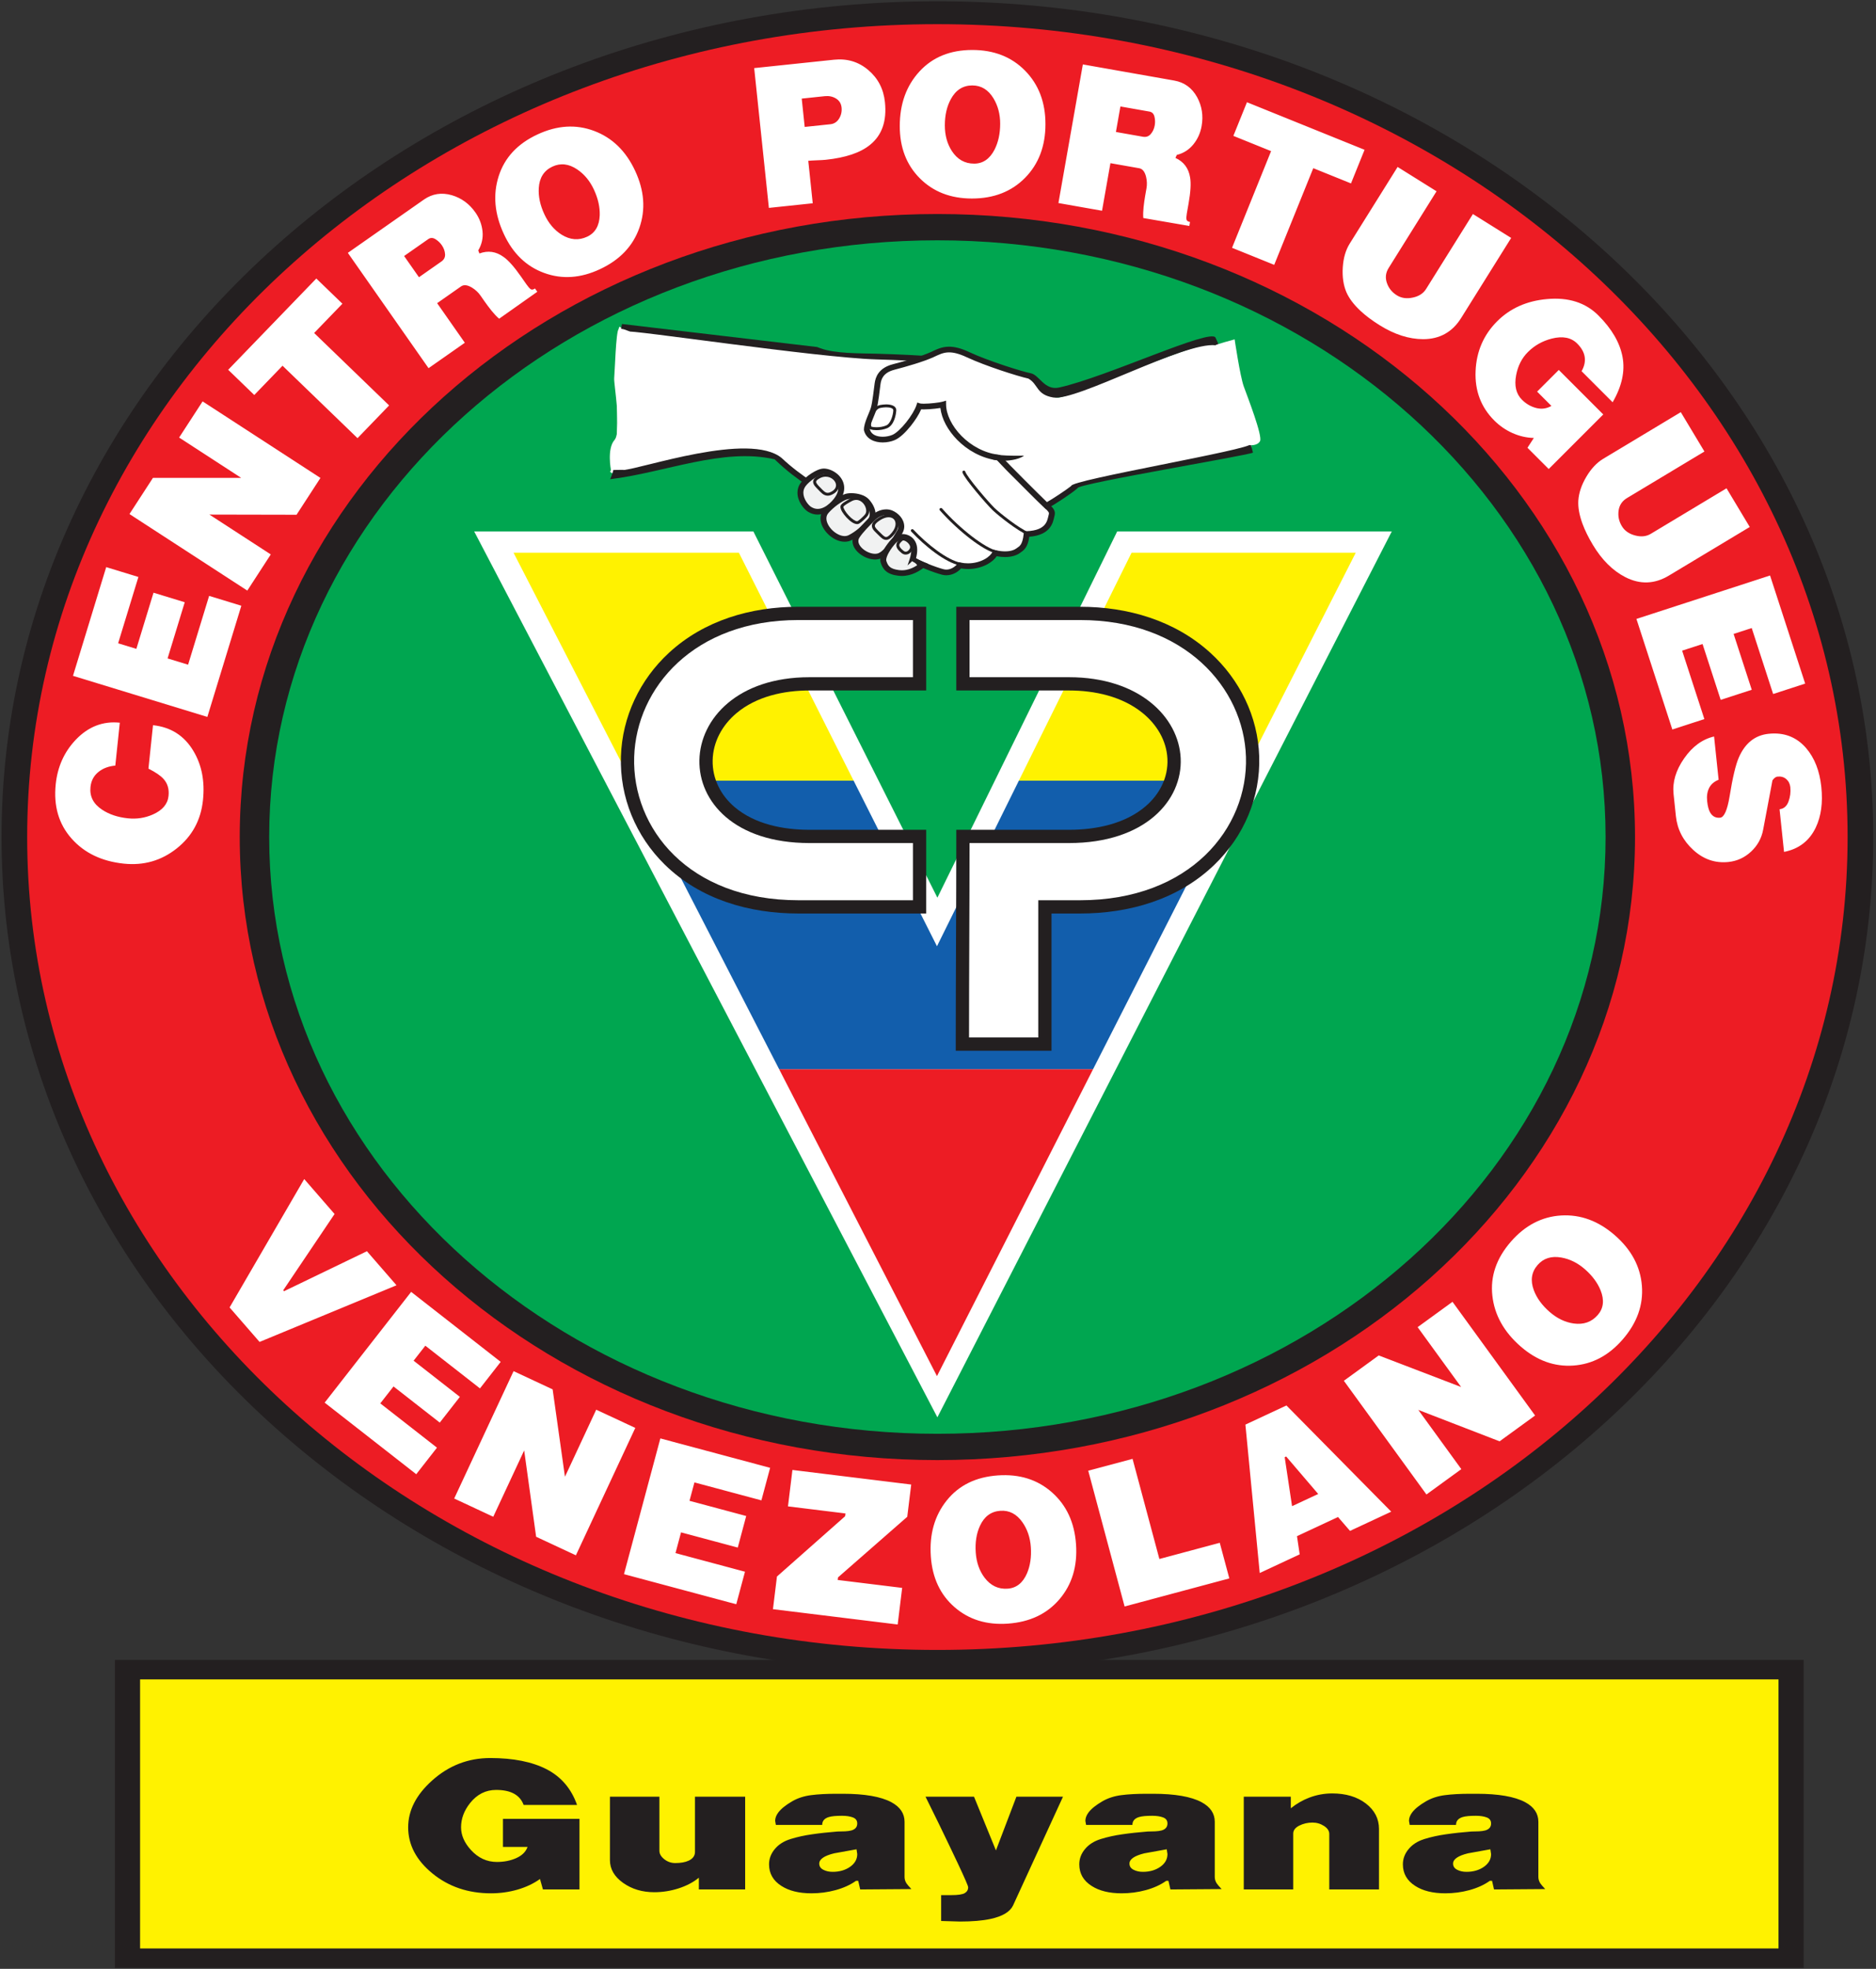 <?xml version="1.0" encoding="UTF-8"?>
<svg xmlns="http://www.w3.org/2000/svg" xmlns:xlink="http://www.w3.org/1999/xlink" width="448pt" height="470pt" viewBox="0 0 448 470" version="1.1">
<rect x="0" y="0" width="448" height="470" fill="#333333" stroke="none"/>
<g id="surface1">
<path style=" stroke:none;fill-rule:evenodd;fill:rgb(13.699%,12.199%,12.5%);fill-opacity:1;" d="M 223.852 0.305 C 347.262 0.305 447.34 89.648 447.34 199.82 C 447.34 309.996 347.262 399.34 223.852 399.34 C 100.445 399.34 0.367 309.996 0.367 199.82 C 0.367 89.648 100.445 0.305 223.852 0.305 "/>
<path style=" stroke:none;fill-rule:evenodd;fill:rgb(92.899%,10.999%,14.099%);fill-opacity:1;" d="M 223.852 5.77 C 343.879 5.77 441.219 92.668 441.219 199.82 C 441.219 306.977 343.879 393.875 223.852 393.875 C 103.824 393.875 6.488 306.977 6.488 199.82 C 6.488 92.668 103.824 5.77 223.852 5.77 Z M 223.852 51.09 C 315.848 51.09 390.453 117.691 390.453 199.82 C 390.453 281.953 315.848 348.555 223.852 348.555 C 131.855 348.555 57.25 281.953 57.25 199.82 C 57.25 117.691 131.855 51.09 223.852 51.09 "/>
<path style=" stroke:none;fill-rule:evenodd;fill:rgb(0%,65.099%,31.4%);fill-opacity:1;" d="M 223.852 57.367 C 311.965 57.367 383.422 121.16 383.422 199.82 C 383.422 278.484 311.965 342.277 223.852 342.277 C 135.742 342.277 64.285 278.484 64.285 199.82 C 64.285 121.16 135.742 57.367 223.852 57.367 "/>
<path style=" stroke:none;fill-rule:evenodd;fill:rgb(13.699%,12.199%,12.5%);fill-opacity:1;" d="M 27.445 396.266 L 430.73 396.266 L 430.73 469.781 L 27.445 469.781 L 27.445 396.266 "/>
<path style=" stroke:none;fill-rule:evenodd;fill:rgb(100%,94.899%,0%);fill-opacity:1;" d="M 33.453 400.91 L 424.719 400.91 L 424.719 465.137 L 33.453 465.137 L 33.453 400.91 "/>
<path style=" stroke:none;fill-rule:nonzero;fill:rgb(13.699%,12.199%,12.5%);fill-opacity:1;" d="M 138.383 451.051 L 129.656 451.051 L 128.953 448.555 C 127.406 449.664 125.602 450.508 123.566 451.098 C 121.527 451.68 119.43 451.973 117.25 451.973 C 111.781 451.973 107.117 450.387 103.258 447.223 C 99.398 444.062 97.473 440.395 97.473 436.219 C 97.473 432.191 99.367 428.48 103.176 425.062 C 107.168 421.473 111.801 419.68 117.078 419.68 C 122.586 419.68 127.078 420.578 130.551 422.367 C 134.023 424.168 136.438 427 137.805 430.883 L 125.051 430.883 C 124.164 428.484 121.977 427.293 118.484 427.293 C 115.996 427.293 113.922 428.34 112.25 430.438 C 110.812 432.254 110.102 434.176 110.102 436.219 C 110.102 438.09 110.875 439.879 112.434 441.602 C 114.176 443.523 116.254 444.488 118.656 444.488 C 120.355 444.488 121.906 444.184 123.281 443.57 C 124.656 442.957 125.562 442.07 125.988 440.898 L 120.113 440.898 L 120.113 434.207 L 138.383 434.207 Z M 177.949 451.051 L 166.891 451.051 L 166.891 448.25 C 165.578 449.328 163.957 450.18 162.062 450.793 C 160.156 451.406 158.223 451.711 156.246 451.711 C 153.375 451.711 150.891 450.969 148.793 449.48 C 146.703 447.988 145.656 446.184 145.656 444.055 L 145.656 428.914 L 157.469 428.914 L 157.469 441.816 C 157.469 442.547 157.855 443.219 158.629 443.832 C 159.402 444.445 160.281 444.75 161.246 444.75 C 162.57 444.75 163.641 444.559 164.445 444.184 C 165.453 443.719 165.965 443.012 165.965 442.086 L 165.965 428.914 L 177.949 428.914 Z M 217.641 450.961 L 205.418 451.051 L 204.949 448.992 L 204.422 448.992 C 203.066 449.957 201.445 450.691 199.562 451.207 C 197.688 451.719 195.754 451.973 193.777 451.973 C 190.836 451.973 188.441 451.391 186.617 450.219 C 184.641 448.969 183.652 447.246 183.652 445.055 C 183.652 443.719 184.113 442.5 185.027 441.406 C 185.934 440.309 187.199 439.512 188.785 439.016 C 190.387 438.523 192.105 438.141 193.949 437.883 C 195.793 437.613 197.812 437.398 199.988 437.223 C 200.652 437.223 201.262 437.207 201.824 437.176 C 202.395 437.148 202.895 437.078 203.32 436.965 C 204.246 436.695 204.715 436.145 204.715 435.301 C 204.715 434.598 204.367 434.121 203.664 433.855 C 202.965 433.594 202.098 433.465 201.09 433.465 C 199.645 433.465 198.586 433.562 197.922 433.77 C 196.871 434.09 196.344 434.711 196.344 435.645 L 185.281 435.645 L 185.109 434.68 C 185.109 434.016 185.363 433.34 185.863 432.676 C 186.527 431.793 187.637 430.906 189.184 430.004 C 190.496 429.246 192.004 428.754 193.695 428.539 C 195.375 428.316 197.414 428.211 199.777 428.211 C 200.438 428.211 200.938 428.211 201.285 428.211 C 206.488 428.211 210.348 428.883 212.863 430.223 C 214.961 431.359 216.012 432.918 216.012 434.902 L 216.012 448.074 C 216.012 448.602 216.164 449.113 216.48 449.605 C 216.633 449.844 217.02 450.293 217.641 450.961 Z M 204.715 442.605 L 204.543 441.465 C 202.762 441.785 200.977 442.109 199.188 442.43 C 196.82 443.012 195.641 443.832 195.641 444.879 C 195.641 445.523 195.957 446.008 196.598 446.344 C 197.238 446.68 197.984 446.848 198.84 446.848 C 200.469 446.848 201.855 446.449 203.004 445.648 C 204.145 444.844 204.715 443.832 204.715 442.605 Z M 253.848 428.914 L 241.91 454.902 C 241.176 456.418 239.375 457.484 236.504 458.098 C 234.598 458.504 232.172 458.711 229.23 458.711 L 224.75 458.578 L 224.75 452.406 C 224.984 452.406 225.422 452.406 226.082 452.406 C 226.742 452.406 227.109 452.406 227.191 452.406 C 228.781 452.406 229.852 452.246 230.391 451.926 C 230.93 451.602 231.203 451.137 231.203 450.523 C 231.203 450.234 230.41 448.395 228.82 445.012 C 227.457 442.125 225.91 438.895 224.168 435.301 C 223.117 433.172 222.07 431.043 221.02 428.914 L 232.602 428.914 L 237.836 441.734 L 242.723 428.914 Z M 291.723 450.961 L 279.5 451.051 L 279.031 448.992 L 278.504 448.992 C 277.148 449.957 275.527 450.691 273.645 451.207 C 271.77 451.719 269.836 451.973 267.859 451.973 C 264.918 451.973 262.523 451.391 260.699 450.219 C 258.723 448.969 257.738 447.246 257.738 445.055 C 257.738 443.719 258.195 442.5 259.109 441.406 C 260.02 440.309 261.281 439.512 262.871 439.016 C 264.469 438.523 266.188 438.141 268.031 437.883 C 269.879 437.613 271.895 437.398 274.07 437.223 C 274.734 437.223 275.344 437.207 275.906 437.176 C 276.477 437.148 276.977 437.078 277.402 436.965 C 278.328 436.695 278.797 436.145 278.797 435.301 C 278.797 434.598 278.453 434.121 277.75 433.855 C 277.047 433.594 276.18 433.465 275.172 433.465 C 273.727 433.465 272.668 433.562 272.004 433.77 C 270.957 434.09 270.426 434.711 270.426 435.645 L 259.367 435.645 L 259.191 434.68 C 259.191 434.016 259.449 433.34 259.945 432.676 C 260.609 431.793 261.719 430.906 263.266 430.004 C 264.578 429.246 266.09 428.754 267.777 428.539 C 269.461 428.316 271.496 428.211 273.859 428.211 C 274.52 428.211 275.02 428.211 275.367 428.211 C 280.57 428.211 284.43 428.883 286.945 430.223 C 289.043 431.359 290.094 432.918 290.094 434.902 L 290.094 448.074 C 290.094 448.602 290.246 449.113 290.562 449.605 C 290.715 449.844 291.102 450.293 291.723 450.961 Z M 278.797 442.605 L 278.625 441.465 C 276.844 441.785 275.059 442.109 273.27 442.43 C 270.906 443.012 269.723 443.832 269.723 444.879 C 269.723 445.523 270.039 446.008 270.68 446.344 C 271.324 446.68 272.066 446.848 272.922 446.848 C 274.551 446.848 275.938 446.449 277.086 445.648 C 278.227 444.844 278.797 443.832 278.797 442.605 Z M 329.312 451.051 L 317.438 451.051 L 317.438 437.797 C 317.438 437.07 317.02 436.434 316.188 435.898 C 315.352 435.355 314.434 435.086 313.426 435.086 C 312.305 435.086 311.258 435.324 310.289 435.805 C 309.32 436.289 308.832 436.926 308.832 437.715 L 308.832 451.051 L 297.02 451.051 L 297.02 428.914 L 308.254 428.914 L 308.254 431.672 C 309.648 430.562 311.125 429.711 312.672 429.129 C 314.422 428.465 316.246 428.129 318.141 428.129 C 321.398 428.129 324.078 428.93 326.176 430.531 C 328.266 432.141 329.312 434.16 329.312 436.609 Z M 369.004 450.961 L 356.781 451.051 L 356.312 448.992 L 355.781 448.992 C 354.43 449.957 352.809 450.691 350.926 451.207 C 349.051 451.719 347.117 451.973 345.141 451.973 C 342.195 451.973 339.805 451.391 337.98 450.219 C 336.004 448.969 335.016 447.246 335.016 445.055 C 335.016 443.719 335.477 442.5 336.391 441.406 C 337.297 440.309 338.562 439.512 340.148 439.016 C 341.75 438.523 343.469 438.141 345.312 437.883 C 347.156 437.613 349.172 437.398 351.352 437.223 C 352.016 437.223 352.625 437.207 353.188 437.176 C 353.758 437.148 354.254 437.078 354.684 436.965 C 355.609 436.695 356.078 436.145 356.078 435.301 C 356.078 434.598 355.73 434.121 355.031 433.855 C 354.328 433.594 353.461 433.465 352.453 433.465 C 351.008 433.465 349.949 433.562 349.285 433.77 C 348.238 434.09 347.707 434.711 347.707 435.645 L 336.645 435.645 L 336.473 434.68 C 336.473 434.016 336.727 433.34 337.227 432.676 C 337.891 431.793 338.996 430.906 340.547 430.004 C 341.859 429.246 343.367 428.754 345.059 428.539 C 346.738 428.316 348.777 428.211 351.141 428.211 C 351.801 428.211 352.301 428.211 352.645 428.211 C 357.852 428.211 361.711 428.883 364.227 430.223 C 366.324 431.359 367.371 432.918 367.371 434.902 L 367.371 448.074 C 367.371 448.602 367.527 449.113 367.844 449.605 C 367.996 449.844 368.383 450.293 369.004 450.961 Z M 356.078 442.605 L 355.906 441.465 C 354.121 441.785 352.34 442.109 350.547 442.43 C 348.188 443.012 347.004 443.832 347.004 444.879 C 347.004 445.523 347.32 446.008 347.961 446.344 C 348.602 446.68 349.348 446.848 350.203 446.848 C 351.832 446.848 353.219 446.449 354.367 445.648 C 355.508 444.844 356.078 443.832 356.078 442.605 "/>
<path style=" stroke:none;fill-rule:nonzero;fill:rgb(100%,100%,100%);fill-opacity:1;" d="M 36.539 173.121 C 40.789 173.57 44.008 175.617 46.191 179.281 C 48.184 182.609 48.945 186.52 48.469 191.027 C 47.969 195.781 45.883 199.621 42.207 202.539 C 38.531 205.461 34.312 206.668 29.555 206.168 C 24.281 205.613 20.121 203.609 17.074 200.164 C 14.016 196.711 12.762 192.387 13.309 187.188 C 13.746 183.031 15.336 179.504 18.074 176.613 C 21.066 173.469 24.578 172.102 28.609 172.523 L 27.535 182.762 C 25.945 182.914 24.629 183.398 23.582 184.227 C 22.426 185.121 21.77 186.344 21.609 187.867 C 21.371 190.117 22.301 191.93 24.406 193.305 C 26.082 194.418 28.133 195.098 30.539 195.348 C 32.641 195.57 34.625 195.266 36.508 194.434 C 38.793 193.422 40.043 191.953 40.246 190.02 C 40.422 188.359 40.016 187.004 39.043 185.941 C 38.348 185.16 37.156 184.348 35.449 183.492 Z M 57.633 144.602 L 49.516 171.145 L 17.43 161.336 L 25.363 135.383 L 33.051 137.734 L 28.211 153.566 L 32.562 154.898 L 36.66 141.488 L 44.117 143.77 L 40.02 157.18 L 44.918 158.676 L 49.941 142.25 Z M 76.523 114.094 L 70.816 122.883 L 50.012 122.84 L 64.664 132.355 L 59.059 140.988 L 30.918 122.715 L 36.523 114.082 L 57.594 114.074 L 42.777 104.453 L 48.383 95.82 Z M 81.77 72.504 L 75.02 79.492 L 92.926 96.785 L 85.379 104.598 L 67.473 87.309 L 60.723 94.297 L 54.492 88.277 L 75.539 66.488 Z M 128.312 69.652 L 119.195 76.086 C 118.602 75.574 118.004 74.938 117.395 74.188 C 116.801 73.438 116.254 72.719 115.758 72.012 C 115.305 71.359 114.953 70.859 114.719 70.523 C 114.203 69.789 113.531 69.164 112.707 68.656 C 111.629 68.012 110.762 67.914 110.109 68.367 L 104.391 72.375 L 111.004 81.824 L 102.34 87.891 L 83.066 60.363 L 101.219 47.652 C 103.23 46.246 105.457 45.895 107.895 46.598 C 110.203 47.281 112.086 48.656 113.531 50.719 C 114.5 52.105 115.062 53.613 115.23 55.234 C 115.391 56.852 115.051 58.367 114.207 59.777 L 114.484 60.512 C 116.52 59.75 118.449 60.023 120.258 61.336 C 121.43 62.16 122.805 63.715 124.402 66 L 125.754 67.93 C 126.137 68.477 126.465 68.84 126.73 69.031 C 126.992 69.219 127.34 69.156 127.758 68.863 Z M 105.488 58.508 C 105.09 57.938 104.578 57.461 103.969 57.086 C 103.355 56.719 102.789 56.719 102.27 57.082 L 96.504 61.117 L 100.051 66.18 L 105.422 62.418 C 106.047 61.98 106.34 61.391 106.281 60.652 C 106.227 59.902 105.969 59.195 105.488 58.508 Z M 151.664 40.758 C 153.879 45.504 154.215 50.051 152.676 54.418 C 151.129 58.777 147.996 62.062 143.25 64.273 C 138.648 66.418 134.223 66.719 129.961 65.164 C 125.699 63.613 122.492 60.527 120.336 55.895 C 118.098 51.098 117.676 46.488 119.086 42.062 C 120.492 37.645 123.578 34.316 128.348 32.098 C 133.031 29.91 137.539 29.629 141.871 31.25 C 146.207 32.879 149.465 36.047 151.664 40.758 Z M 141.824 45.246 C 140.867 43.188 139.539 41.59 137.84 40.441 C 135.836 39.094 133.867 38.863 131.926 39.77 C 129.906 40.711 128.816 42.422 128.664 44.887 C 128.539 46.875 128.984 48.98 130.008 51.172 C 131.004 53.312 132.379 54.93 134.113 56.02 C 136.156 57.285 138.184 57.449 140.211 56.508 C 142.117 55.617 143.117 53.922 143.219 51.406 C 143.281 49.438 142.824 47.387 141.824 45.246 Z M 211.328 24.379 C 211.805 28.887 210.621 32.285 207.777 34.574 C 205.473 36.457 201.945 37.645 197.18 38.145 C 196.703 38.195 196.004 38.234 195.078 38.266 C 194.148 38.305 193.461 38.344 193.02 38.391 L 194.086 48.527 L 183.613 49.629 L 180.105 16.258 L 199.148 14.258 C 202.289 13.926 205.02 14.742 207.348 16.715 C 209.672 18.684 211 21.238 211.328 24.379 Z M 200.973 25.672 C 200.871 24.715 200.426 24.004 199.645 23.52 C 198.852 23.039 197.965 22.855 196.98 22.957 L 191.457 23.539 L 192.168 30.301 L 198.309 29.656 C 199.199 29.562 199.895 29.109 200.383 28.309 C 200.879 27.5 201.07 26.621 200.973 25.672 Z M 249.66 29.633 C 249.66 34.867 248.047 39.133 244.805 42.441 C 241.562 45.738 237.332 47.391 232.098 47.391 C 227.023 47.391 222.887 45.789 219.676 42.582 C 216.469 39.375 214.871 35.219 214.871 30.109 C 214.871 24.816 216.438 20.461 219.586 17.047 C 222.727 13.637 226.93 11.93 232.191 11.93 C 237.359 11.93 241.562 13.578 244.805 16.879 C 248.047 20.188 249.66 24.434 249.66 29.633 Z M 238.848 29.539 C 238.848 27.273 238.32 25.262 237.266 23.504 C 236.02 21.434 234.336 20.395 232.191 20.395 C 229.965 20.395 228.254 21.484 227.074 23.652 C 226.117 25.402 225.633 27.496 225.633 29.918 C 225.633 32.281 226.191 34.324 227.309 36.051 C 228.621 38.059 230.391 39.062 232.625 39.062 C 234.727 39.062 236.352 37.949 237.508 35.715 C 238.395 33.957 238.848 31.902 238.848 29.539 Z M 284.016 53.941 L 273.023 52.047 C 272.965 51.262 272.992 50.391 273.094 49.43 C 273.199 48.48 273.324 47.586 273.473 46.734 C 273.613 45.949 273.719 45.348 273.789 44.945 C 273.945 44.062 273.91 43.145 273.688 42.203 C 273.383 40.984 272.84 40.305 272.055 40.164 L 265.176 38.953 L 263.172 50.309 L 252.758 48.473 L 258.59 15.379 L 280.414 19.23 C 282.832 19.656 284.656 20.98 285.883 23.203 C 287.031 25.32 287.391 27.621 286.953 30.102 C 286.66 31.77 285.992 33.234 284.961 34.496 C 283.934 35.754 282.621 36.586 281.027 36.984 L 280.703 37.699 C 282.68 38.602 283.852 40.16 284.203 42.367 C 284.449 43.777 284.32 45.848 283.836 48.594 L 283.426 50.914 C 283.312 51.574 283.285 52.062 283.34 52.387 C 283.395 52.703 283.68 52.906 284.184 52.992 Z M 275.758 29.922 C 275.879 29.238 275.859 28.535 275.691 27.844 C 275.516 27.148 275.117 26.746 274.492 26.637 L 267.562 25.414 L 266.488 31.504 L 272.949 32.645 C 273.699 32.773 274.324 32.562 274.805 32 C 275.297 31.434 275.613 30.746 275.758 29.922 Z M 322.625 43.785 L 313.617 40.148 L 304.289 63.227 L 294.219 59.156 L 303.543 36.078 L 294.535 32.438 L 297.781 24.406 L 325.867 35.758 Z M 348.93 75.914 C 346.832 79.277 343.805 80.961 339.852 80.969 C 336.469 80.957 333.004 79.848 329.457 77.633 C 327.668 76.516 326.16 75.387 324.918 74.234 C 323.301 72.73 322.172 71.234 321.52 69.742 C 320.809 68.051 320.52 66.082 320.664 63.844 C 320.801 61.598 321.355 59.703 322.316 58.16 L 333.758 39.855 L 343.055 45.664 L 331.617 63.973 C 330.906 65.105 330.766 66.293 331.195 67.539 C 331.621 68.785 332.414 69.773 333.574 70.496 C 334.66 71.176 335.93 71.355 337.383 71.039 C 338.836 70.734 339.898 70.047 340.555 68.992 L 351.742 51.094 L 360.875 56.801 Z M 369.844 111.965 L 364.766 106.891 L 366.289 104.551 C 364.531 104.508 362.832 104.113 361.191 103.383 C 359.555 102.648 358.109 101.652 356.844 100.387 C 353.664 97.207 352.176 93.27 352.379 88.578 C 352.578 83.887 354.297 79.93 357.523 76.703 C 360.641 73.59 364.613 71.816 369.469 71.391 C 374.57 70.934 378.648 72.242 381.719 75.312 C 384.922 78.516 386.84 81.82 387.473 85.227 C 388.102 88.637 387.312 92.23 385.105 96.027 L 377.691 88.613 C 379.027 86.246 378.68 84.047 376.648 82.016 C 375.203 80.57 373.184 80.176 370.59 80.824 C 368.352 81.395 366.449 82.465 364.867 84.047 C 363.422 85.492 362.488 87.328 362.062 89.566 C 361.586 92.066 362.051 94.02 363.445 95.418 C 364.438 96.406 365.574 97.07 366.848 97.395 C 368.121 97.723 369.336 97.562 370.488 96.902 L 367.07 93.488 L 372.246 88.312 L 382.871 98.938 Z M 398.531 137.41 C 395.137 139.449 391.676 139.574 388.148 137.785 C 385.141 136.242 382.555 133.68 380.402 130.098 C 379.312 128.289 378.484 126.598 377.898 125.008 C 377.141 122.934 376.812 121.086 376.914 119.465 C 377.047 117.633 377.68 115.746 378.828 113.816 C 379.969 111.883 381.324 110.441 382.883 109.508 L 401.383 98.391 L 407.027 107.785 L 388.527 118.902 C 387.379 119.594 386.715 120.59 386.531 121.891 C 386.348 123.195 386.605 124.438 387.309 125.605 C 387.969 126.703 389.016 127.441 390.453 127.82 C 391.891 128.207 393.148 128.078 394.215 127.438 L 412.305 116.566 L 417.852 125.801 Z M 399.363 174.148 L 390.789 147.75 L 422.699 137.383 L 431.086 163.188 L 423.438 165.676 L 418.32 149.926 L 413.996 151.332 L 418.328 164.664 L 410.91 167.074 L 406.578 153.742 L 401.703 155.324 L 407.012 171.66 Z M 412.766 205.773 C 409.625 206.102 406.828 205.152 404.383 202.922 C 401.934 200.695 400.547 197.996 400.211 194.82 L 399.656 189.531 C 399.359 186.711 400.199 183.883 402.184 181.039 C 404.156 178.203 406.543 176.461 409.332 175.816 L 410.414 186.145 C 409.336 186.578 408.578 187.238 408.141 188.117 C 407.699 189 407.551 190.043 407.676 191.242 C 407.805 192.449 408.043 193.359 408.391 193.961 C 408.945 194.898 409.738 195.312 410.785 195.203 C 411.738 195.102 412.492 193.395 413.039 190.105 C 413.758 185.633 414.492 182.539 415.246 180.82 C 416.746 177.395 419.109 175.512 422.352 175.172 C 426.031 174.785 429.023 175.926 431.328 178.605 C 433.336 180.957 434.543 184.039 434.941 187.844 C 435.34 191.629 434.898 194.863 433.605 197.57 C 432.078 200.746 429.555 202.68 426.039 203.367 L 424.969 193.18 C 425.977 193.074 426.695 192.461 427.105 191.348 C 427.52 190.227 427.66 189.082 427.539 187.906 C 427.453 187.117 427.133 186.477 426.57 185.988 C 426.004 185.5 425.309 185.305 424.484 185.391 C 424.07 185.434 423.672 185.727 423.273 186.285 L 421.051 198.07 C 420.664 200.133 419.691 201.879 418.156 203.305 C 416.621 204.734 414.832 205.555 412.766 205.773 "/>
<path style=" stroke:none;fill-rule:nonzero;fill:rgb(100%,100%,100%);fill-opacity:1;" d="M 94.691 306.824 L 61.988 320.348 L 54.828 312.113 L 72.648 281.465 L 79.898 289.809 L 67.633 308.02 L 67.824 308.242 L 87.625 298.695 Z M 99.402 351.926 L 77.531 334.84 L 98.188 308.398 L 119.57 325.105 L 114.621 331.441 L 101.574 321.246 L 98.773 324.828 L 109.82 333.461 L 105.02 339.605 L 93.973 330.977 L 90.816 335.016 L 104.352 345.59 Z M 137.527 371.285 L 128.031 366.855 L 125.176 346.246 L 117.793 362.082 L 108.465 357.73 L 122.645 327.32 L 131.973 331.672 L 134.914 352.535 L 142.379 336.523 L 151.711 340.875 Z M 175.824 382.969 L 149.012 375.785 L 157.695 343.379 L 183.91 350.402 L 181.828 358.168 L 165.836 353.883 L 164.656 358.273 L 178.199 361.902 L 176.184 369.438 L 162.637 365.809 L 161.312 370.758 L 177.906 375.203 Z M 214.371 387.801 L 184.586 384.145 L 185.539 376.352 L 201.82 361.957 L 201.902 361.293 L 188.172 359.605 L 189.238 350.91 L 217.602 354.391 L 216.656 362.09 L 200.121 376.559 L 200.047 377.172 L 215.441 379.062 Z M 256.961 368.656 C 257.328 373.879 256.012 378.242 253.012 381.77 C 250.008 385.289 245.902 387.227 240.68 387.594 C 235.617 387.949 231.379 386.641 227.953 383.664 C 224.531 380.688 222.645 376.656 222.289 371.559 C 221.918 366.277 223.176 361.824 226.082 358.195 C 228.977 354.574 233.051 352.578 238.297 352.211 C 243.453 351.852 247.762 353.203 251.227 356.27 C 254.691 359.344 256.598 363.465 256.961 368.656 Z M 246.168 369.316 C 246.012 367.055 245.344 365.086 244.168 363.402 C 242.781 361.426 241.027 360.508 238.891 360.656 C 236.664 360.812 235.039 362.02 234.012 364.266 C 233.18 366.078 232.844 368.199 233.012 370.613 C 233.176 372.973 233.879 374.973 235.109 376.613 C 236.562 378.527 238.395 379.406 240.625 379.25 C 242.723 379.105 244.266 377.879 245.262 375.57 C 246.027 373.754 246.336 371.672 246.168 369.316 Z M 293.57 376.801 L 268.562 383.5 L 259.879 351.09 L 270.461 348.258 L 276.867 372.164 L 291.289 368.297 Z M 332.234 360.867 L 322.391 365.457 L 319.527 362.145 L 309.727 366.715 L 310.375 371.059 L 300.832 375.512 L 297.41 340.086 L 307.211 335.516 Z M 314.797 356.645 L 307.145 347.699 L 306.793 347.863 L 308.551 359.555 Z M 366.59 337.914 L 358.113 344.074 L 338.703 336.578 L 348.973 350.715 L 340.645 356.766 L 320.922 329.621 L 329.25 323.57 L 348.926 331.109 L 338.539 316.82 L 346.867 310.77 Z M 385.617 294.867 C 389.566 298.301 391.723 302.316 392.094 306.934 C 392.457 311.547 390.93 315.82 387.492 319.77 C 384.164 323.602 380.242 325.672 375.719 325.988 C 371.191 326.305 367.008 324.789 363.148 321.438 C 359.156 317.965 356.895 313.926 356.383 309.305 C 355.871 304.699 357.34 300.402 360.789 296.434 C 364.18 292.535 368.184 290.445 372.801 290.16 C 377.426 289.887 381.691 291.453 385.617 294.867 Z M 378.453 302.965 C 376.738 301.477 374.879 300.555 372.855 300.199 C 370.477 299.781 368.59 300.371 367.184 301.988 C 365.719 303.672 365.422 305.676 366.281 307.988 C 366.977 309.859 368.238 311.598 370.066 313.188 C 371.848 314.738 373.758 315.652 375.793 315.945 C 378.172 316.273 380.09 315.598 381.559 313.91 C 382.938 312.324 383.16 310.367 382.23 308.027 C 381.488 306.203 380.234 304.516 378.453 302.965 "/>
<path style=" stroke:none;fill-rule:evenodd;fill:rgb(100%,100%,100%);fill-opacity:1;" d="M 113.238 126.863 L 179.906 126.863 L 223.852 214.297 L 266.793 126.863 L 332.367 126.863 L 223.852 338.344 L 113.238 126.863 "/>
<path style=" stroke:none;fill-rule:evenodd;fill:rgb(92.899%,10.999%,14.099%);fill-opacity:1;" d="M 261.039 255.227 L 223.754 328.508 L 186.055 255.227 Z M 261.039 255.227 "/>
<path style=" stroke:none;fill-rule:evenodd;fill:rgb(7.1%,36.899%,67.499%);fill-opacity:1;" d="M 203.855 186.371 L 223.754 225.891 L 243.305 186.371 L 296.07 186.371 L 261.039 255.227 L 186.055 255.227 L 150.633 186.371 L 203.855 186.371 "/>
<path style=" stroke:none;fill-rule:evenodd;fill:rgb(100%,94.899%,0%);fill-opacity:1;" d="M 122.641 131.953 L 176.453 131.953 L 203.855 186.371 L 150.633 186.371 Z M 243.305 186.371 L 270.223 131.953 L 323.758 131.953 L 296.07 186.371 L 243.305 186.371 "/>
<path style=" stroke:none;fill-rule:evenodd;fill:rgb(13.699%,12.199%,12.5%);fill-opacity:1;" d="M 190.656 144.848 L 221.184 144.848 L 221.184 164.832 L 193.305 164.832 C 187.172 164.832 180.641 166.234 175.848 170.273 C 172.488 173.105 170.273 177.074 170.184 181.523 C 170.102 185.91 172.113 189.84 175.426 192.66 C 180.27 196.785 187.113 198.09 193.305 198.09 L 221.184 198.09 L 221.184 218.074 L 190.656 218.074 C 178.961 218.074 167.297 214.754 158.773 206.422 C 151.824 199.633 147.969 190.297 148.281 180.574 C 148.582 171.105 152.797 162.258 159.738 155.848 C 168.172 148.066 179.355 144.848 190.656 144.848 Z M 251.109 218.074 L 251.109 250.836 L 228.242 250.836 L 228.242 247.672 C 228.242 232.199 228.367 216.727 228.367 201.254 L 228.367 198.09 L 255.289 198.09 C 261.625 198.09 268.617 196.719 273.562 192.488 C 276.91 189.625 279 185.609 278.789 181.145 C 278.582 176.734 276.176 172.867 272.789 170.148 C 267.918 166.234 261.418 164.832 255.289 164.832 L 228.367 164.832 L 228.367 144.848 L 257.938 144.848 C 269.281 144.848 280.52 148.09 289.031 155.832 C 296.047 162.211 300.402 171.055 300.707 180.574 C 301.02 190.355 297.027 199.672 290 206.438 C 281.395 214.727 269.676 218.074 257.938 218.074 L 251.109 218.074 "/>
<path style=" stroke:none;fill-rule:evenodd;fill:rgb(100%,100%,100%);fill-opacity:1;" d="M 190.656 148.016 L 218.016 148.016 L 218.016 161.664 L 193.305 161.664 C 176.168 161.664 167.215 171.562 167.02 181.461 C 166.828 191.359 175.395 201.254 193.305 201.254 L 218.016 201.254 L 218.016 214.906 L 190.656 214.906 C 164.359 214.906 150.902 197.656 151.445 180.676 C 151.969 164.219 165.695 148.016 190.656 148.016 Z M 231.531 201.254 L 255.289 201.254 C 273.477 201.254 282.426 191.047 281.953 180.996 C 281.492 171.258 272.156 161.664 255.289 161.664 L 231.531 161.664 L 231.531 148.016 L 257.938 148.016 C 282.895 148.016 297.02 164.219 297.543 180.676 C 298.086 197.656 284.23 214.906 257.938 214.906 L 247.945 214.906 L 247.945 247.672 L 231.41 247.672 C 231.41 232.113 231.531 216.672 231.531 201.254 "/>
<path style=" stroke:none;fill-rule:evenodd;fill:rgb(100%,100%,100%);fill-opacity:1;" d="M 147.852 78.023 C 151.496 79.387 205.16 85.004 209.281 85.117 C 213.398 85.23 222.223 85.57 224.574 86.023 C 221.516 90.668 217.867 94.297 220.93 95.086 C 223.988 95.879 228.105 97.465 231.164 100.977 C 234.223 104.488 239.398 110.379 241.754 112.645 C 244.105 114.91 248.402 119.355 249.902 120.719 C 251.402 122.074 251.312 122.332 251.047 123.352 C 250.781 124.371 250.461 127.312 245.164 127.484 C 244.871 130.484 243.93 130.883 243.164 131.449 C 242.398 132.016 240.695 132.695 237.637 132.016 C 236.988 133.629 233.516 135.84 229.223 134.961 C 228.516 135.926 226.93 137 225.164 136.547 C 223.398 136.094 219.281 134.562 217.25 133.203 C 215.223 131.848 202.25 120.973 199.25 119.102 C 198.719 118.773 195.41 116.672 191.855 113.93 C 188.184 111.098 184.199 107.621 180.027 107.383 C 165.379 106.547 148.867 115.688 145.703 112.641 C 149.145 105.504 145.82 86.945 147.852 78.023 "/>
<path style=" stroke:none;fill-rule:evenodd;fill:rgb(13.699%,12.199%,12.5%);fill-opacity:1;" d="M 199.633 118.531 C 201.223 119.523 205.184 122.691 209.066 125.824 C 212.93 128.938 216.719 132.023 217.656 132.648 C 219.535 133.918 223.68 135.473 225.344 135.891 C 225.57 135.949 225.789 135.973 226.008 135.977 L 226.008 135.973 C 227.102 135.992 228.172 135.23 228.645 134.57 L 228.914 134.203 L 229.367 134.297 C 229.992 134.422 230.598 134.48 231.176 134.48 C 232.727 134.48 234.09 134.066 235.113 133.508 C 236.141 132.957 236.809 132.223 236.977 131.77 L 237.195 131.223 L 237.793 131.352 C 238.66 131.547 239.398 131.621 240.023 131.621 C 241.488 131.621 242.324 131.211 242.734 130.91 C 243.172 130.59 243.469 130.426 243.75 130.012 C 244.031 129.594 244.32 128.859 244.465 127.422 L 244.52 126.824 L 245.141 126.805 C 247.664 126.715 248.82 126.012 249.453 125.297 C 250.09 124.57 250.219 123.758 250.363 123.188 C 250.453 122.848 250.5 122.637 250.496 122.531 C 250.488 122.426 250.488 122.383 250.348 122.172 C 250.207 121.969 249.91 121.656 249.418 121.211 C 247.875 119.812 243.594 115.379 241.254 113.125 C 238.852 110.812 233.691 104.934 230.621 101.414 C 227.703 98.059 223.734 96.52 220.746 95.742 C 220.254 95.613 219.828 95.41 219.516 95.074 C 219.203 94.742 219.062 94.297 219.066 93.883 C 219.098 92.75 219.82 91.637 220.746 90.258 C 221.516 89.137 222.461 87.887 223.387 86.543 C 222.004 86.387 219.828 86.238 217.551 86.121 C 214.547 85.969 211.312 85.855 209.262 85.797 C 195.027 85.371 149.844 78.535 149.664 79.164 C 147.926 85.285 149.93 104.902 148.832 112.199 C 153.094 111.969 179.008 102.949 186.688 109.355 C 191.461 113.844 196.676 116.691 199.633 118.531 Z M 224.98 137.203 C 223.117 136.719 219.027 135.211 216.848 133.762 C 215.754 133.027 212.043 129.996 208.16 126.867 C 204.305 123.754 200.277 120.547 198.867 119.672 C 195.898 117.82 190.355 114.812 185.34 109.98 L 184.988 109.648 C 172.641 106.809 158.797 112.816 145.703 114.402 C 149.137 107.285 146.527 86.172 148.535 77.344 L 195.117 82.84 L 195.887 83.125 C 199.301 84.414 205.168 84.336 209.301 84.438 C 211.363 84.496 214.605 84.609 217.629 84.766 C 220.66 84.926 223.434 85.113 224.715 85.359 L 225.723 85.551 L 225.172 86.391 C 224.031 88.117 222.824 89.691 221.922 91.008 C 221.008 92.309 220.445 93.422 220.48 93.883 C 220.484 94.051 220.512 94.102 220.57 94.172 C 220.633 94.242 220.785 94.348 221.113 94.43 C 224.242 95.242 228.508 96.875 231.703 100.539 C 234.758 104.047 239.949 109.945 242.254 112.164 C 244.617 114.441 248.926 118.902 250.387 120.223 C 250.902 120.695 251.258 121.047 251.512 121.402 C 251.77 121.746 251.914 122.152 251.906 122.531 C 251.902 122.895 251.816 123.188 251.73 123.516 L 251.734 123.516 C 251.613 123.961 251.445 125.133 250.531 126.176 C 249.684 127.152 248.207 127.953 245.801 128.133 C 245.629 129.359 245.328 130.164 244.934 130.75 C 244.48 131.426 243.922 131.742 243.594 131.988 C 242.93 132.48 241.766 132.98 240.023 132.98 C 239.422 132.98 238.754 132.922 238.016 132.785 C 237.559 133.492 236.797 134.145 235.812 134.691 C 234.582 135.363 232.988 135.84 231.176 135.84 C 230.637 135.84 230.078 135.797 229.508 135.703 C 228.754 136.535 227.527 137.316 226.008 137.332 C 225.672 137.332 225.328 137.293 224.98 137.203 "/>
<path style=" stroke:none;fill-rule:evenodd;fill:rgb(94.499%,94.899%,94.899%);fill-opacity:1;" d="M 191.809 115.648 C 192.867 114.23 195.484 112.473 196.809 112.531 C 199.367 112.645 203.516 116.102 198.633 120.633 C 197.48 121.699 195.457 122.898 193.34 121.594 C 192.141 120.855 190.074 117.965 191.809 115.648 "/>
<path style=" stroke:none;fill-rule:evenodd;fill:rgb(13.699%,12.199%,12.5%);fill-opacity:1;" d="M 192.383 116.047 C 191.996 116.562 191.852 117.086 191.848 117.629 C 191.848 118.344 192.125 119.094 192.52 119.719 C 192.902 120.344 193.414 120.84 193.719 121.02 C 194.273 121.359 194.777 121.484 195.266 121.484 C 196.336 121.496 197.422 120.816 198.145 120.145 C 199.699 118.691 200.191 117.461 200.191 116.504 C 200.191 115.555 199.719 114.77 199.023 114.172 C 198.336 113.578 197.422 113.234 196.758 113.211 C 196.758 113.211 196.758 113.211 196.742 113.211 C 196.363 113.191 195.418 113.559 194.555 114.129 C 193.68 114.691 192.824 115.449 192.383 116.043 L 191.809 115.648 Z M 192.961 122.168 C 192.391 121.812 191.805 121.207 191.309 120.422 C 190.82 119.637 190.438 118.676 190.438 117.629 C 190.434 116.84 190.668 116.004 191.234 115.25 C 191.836 114.453 192.773 113.648 193.77 113.004 C 194.773 112.367 195.773 111.871 196.742 111.852 C 196.77 111.852 196.809 111.852 196.84 111.852 C 197.891 111.906 199.023 112.367 199.957 113.152 C 200.883 113.938 201.605 115.094 201.605 116.504 C 201.605 117.934 200.855 119.516 199.121 121.121 C 198.258 121.914 196.93 122.828 195.266 122.844 C 195.266 122.844 195.262 122.844 195.258 122.844 C 194.512 122.844 193.719 122.637 192.961 122.168 "/>
<path style=" stroke:none;fill-rule:evenodd;fill:rgb(94.499%,94.899%,94.899%);fill-opacity:1;" d="M 197.277 122.047 C 198.562 120.57 200.633 119.047 201.984 118.594 C 203.34 118.137 205.926 118.535 206.926 119.613 C 207.926 120.688 209.223 122.898 207.691 124.539 C 206.16 126.184 204.824 127.414 203.047 128.336 C 199.867 129.977 194.867 124.824 197.277 122.047 "/>
<path style=" stroke:none;fill-rule:evenodd;fill:rgb(13.699%,12.199%,12.5%);fill-opacity:1;" d="M 197.82 122.484 C 197.488 122.871 197.352 123.281 197.348 123.762 C 197.34 124.645 197.906 125.746 198.777 126.582 C 199.641 127.426 200.781 127.98 201.703 127.973 C 202.066 127.969 202.398 127.898 202.711 127.734 C 204.387 126.867 205.652 125.711 207.164 124.086 C 207.555 123.66 207.684 123.246 207.688 122.781 C 207.707 121.844 207.004 120.699 206.402 120.066 C 205.941 119.523 204.484 119.066 203.32 119.086 C 202.879 119.086 202.484 119.145 202.219 119.234 C 201.082 119.598 199.004 121.102 197.82 122.484 L 197.277 122.047 Z M 201.703 129.328 C 200.238 129.32 198.844 128.57 197.777 127.539 C 196.715 126.504 195.945 125.16 195.938 123.762 C 195.934 123.012 196.184 122.242 196.738 121.609 C 198.121 120.043 200.184 118.492 201.754 117.949 C 202.23 117.789 202.762 117.73 203.32 117.727 C 204.789 117.746 206.461 118.137 207.453 119.156 C 208.188 119.965 209.086 121.27 209.102 122.781 C 209.105 123.527 208.844 124.328 208.219 124.992 C 206.672 126.652 205.266 127.961 203.379 128.934 C 202.852 129.207 202.273 129.328 201.711 129.328 C 201.707 129.328 201.707 129.328 201.703 129.328 "/>
<path style=" stroke:none;fill-rule:evenodd;fill:rgb(94.499%,94.899%,94.899%);fill-opacity:1;" d="M 204.633 127.996 C 205.453 126.688 207.164 124.992 208.34 123.805 C 209.516 122.613 211.281 121.879 212.812 122.5 C 214.34 123.121 215.988 125.051 214.867 126.977 C 213.75 128.902 212.148 131.574 210.281 132.582 C 207.867 133.887 202.926 130.715 204.633 127.996 "/>
<path style=" stroke:none;fill-rule:evenodd;fill:rgb(13.699%,12.199%,12.5%);fill-opacity:1;" d="M 205.234 128.344 C 205.055 128.633 204.988 128.898 204.988 129.168 C 204.977 129.816 205.473 130.605 206.281 131.211 C 207.074 131.82 208.137 132.211 208.969 132.203 C 209.352 132.203 209.676 132.129 209.938 131.988 C 211.523 131.164 213.16 128.559 214.254 126.645 C 214.453 126.297 214.531 125.977 214.531 125.664 C 214.566 124.633 213.504 123.504 212.535 123.125 C 212.242 123.008 211.945 122.953 211.633 122.953 C 210.699 122.945 209.629 123.48 208.852 124.273 C 207.672 125.453 205.977 127.156 205.238 128.344 L 204.633 127.996 Z M 205.406 132.277 C 204.395 131.508 203.59 130.438 203.574 129.168 C 203.574 128.656 203.723 128.129 204.027 127.645 C 204.93 126.219 206.652 124.527 207.828 123.336 C 208.816 122.34 210.172 121.602 211.633 121.594 C 212.113 121.594 212.609 121.68 213.086 121.875 C 214.473 122.457 215.906 123.832 215.941 125.664 C 215.941 126.203 215.797 126.77 215.484 127.309 L 215.484 127.305 C 214.34 129.242 212.773 131.984 210.625 133.176 C 210.113 133.449 209.539 133.566 208.969 133.566 C 207.719 133.555 206.434 133.051 205.406 132.277 "/>
<path style=" stroke:none;fill-rule:evenodd;fill:rgb(94.499%,94.899%,94.899%);fill-opacity:1;" d="M 210.984 134.113 C 210.59 132.906 212.105 130.602 213.34 129.242 C 214.574 127.883 216.105 127.98 217.047 128.617 C 217.93 129.215 218.895 130.445 217.926 133.629 C 218.422 133.906 219.547 134.48 220.387 134.82 C 219.191 135.754 217.164 137.07 214.648 136.773 C 212.133 136.477 211.441 135.496 210.984 134.113 "/>
<path style=" stroke:none;fill-rule:evenodd;fill:rgb(13.699%,12.199%,12.5%);fill-opacity:1;" d="M 214.562 137.449 C 213.227 137.289 212.27 136.938 211.582 136.359 C 210.895 135.789 210.555 135.051 210.312 134.316 L 210.984 134.113 L 211.66 133.906 C 211.875 134.555 212.105 135 212.508 135.336 C 212.91 135.672 213.555 135.961 214.73 136.098 C 214.949 136.125 215.164 136.137 215.371 136.137 C 216.781 136.141 218.039 135.578 219.012 134.953 C 218.84 134.453 218.102 134.148 217.781 133.973 L 217.57 134.219 L 216.723 134.988 L 217.246 133.438 C 217.52 132.539 217.625 131.828 217.625 131.277 C 217.602 129.965 217.125 129.531 216.641 129.176 C 216.348 128.977 215.965 128.848 215.566 128.848 C 215.039 128.852 214.465 129.047 213.871 129.688 C 213.352 130.258 212.77 131.02 212.336 131.77 C 211.891 132.512 211.617 133.262 211.629 133.672 C 211.629 133.773 211.641 133.852 211.66 133.906 L 210.984 134.113 L 210.312 134.316 C 210.242 134.105 210.215 133.887 210.215 133.672 C 210.227 132.816 210.613 131.957 211.102 131.102 C 211.602 130.254 212.227 129.434 212.809 128.793 C 213.617 127.891 214.633 127.48 215.566 127.488 C 216.277 127.488 216.93 127.711 217.453 128.062 C 218.211 128.547 219.059 129.578 219.035 131.277 C 219.035 131.863 218.945 132.527 218.75 133.293 C 219.301 133.578 220.07 133.957 220.656 134.195 L 221.742 134.633 L 220.828 135.348 C 219.711 136.223 217.82 137.488 215.371 137.496 C 215.109 137.496 214.84 137.48 214.562 137.449 "/>
<path style=" stroke:none;fill-rule:evenodd;fill:rgb(13.699%,12.199%,12.5%);fill-opacity:1;" d="M 229.332 135.012 C 225.746 134.309 220.914 130.402 217.605 126.891 C 217.477 126.754 217.488 126.535 217.633 126.41 C 217.777 126.285 218 126.297 218.133 126.438 C 221.355 129.891 226.23 133.742 229.469 134.348 L 229.469 134.344 C 229.66 134.379 229.781 134.559 229.746 134.742 C 229.711 134.906 229.562 135.016 229.398 135.016 C 229.379 135.016 229.355 135.016 229.332 135.012 "/>
<path style=" stroke:none;fill-rule:evenodd;fill:rgb(13.699%,12.199%,12.5%);fill-opacity:1;" d="M 237.941 132.113 C 234.836 131.488 228.836 126.777 224.438 121.828 C 224.312 121.684 224.332 121.473 224.477 121.352 L 224.48 121.352 C 224.629 121.227 224.852 121.246 224.977 121.387 C 229.258 126.266 235.379 130.957 238.078 131.449 C 238.27 131.484 238.395 131.664 238.355 131.848 C 238.324 132.012 238.176 132.121 238.012 132.121 C 237.988 132.121 237.965 132.121 237.941 132.113 "/>
<path style=" stroke:none;fill-rule:evenodd;fill:rgb(13.699%,12.199%,12.5%);fill-opacity:1;" d="M 245.32 127.684 C 242.988 126.711 238.492 123.172 237.031 121.777 C 236.305 121.074 234.645 119.219 233.09 117.34 C 231.535 115.445 230.125 113.633 229.84 112.785 C 229.785 112.605 229.891 112.414 230.078 112.363 C 230.262 112.309 230.461 112.41 230.516 112.59 C 230.676 113.145 232.109 115.078 233.645 116.914 C 235.18 118.773 236.848 120.641 237.531 121.297 C 238.898 122.621 243.477 126.191 245.598 127.059 C 245.777 127.133 245.859 127.332 245.785 127.504 C 245.727 127.633 245.598 127.711 245.461 127.711 C 245.414 127.711 245.367 127.703 245.32 127.684 "/>
<path style=" stroke:none;fill-rule:evenodd;fill:rgb(13.699%,12.199%,12.5%);fill-opacity:1;" d="M 195.816 114.141 C 195.039 114.539 194.887 114.84 194.895 115.023 C 194.859 115.309 195.328 115.848 195.938 116.441 C 196.59 117.125 197.082 117.668 197.66 117.648 C 197.93 117.648 198.281 117.547 198.758 117.246 C 199.418 116.812 199.648 116.32 199.652 115.832 C 199.648 114.855 198.578 113.797 197.191 113.793 C 196.758 113.793 196.293 113.895 195.816 114.141 L 195.648 113.836 Z M 195.414 116.918 C 194.848 116.312 194.211 115.793 194.176 115.023 C 194.184 114.434 194.633 113.961 195.48 113.531 C 196.055 113.234 196.641 113.105 197.191 113.105 C 198.941 113.109 200.352 114.391 200.367 115.832 C 200.375 116.555 199.98 117.293 199.156 117.82 L 199.156 117.816 C 198.605 118.168 198.121 118.336 197.66 118.336 C 196.613 118.316 196.035 117.531 195.414 116.918 "/>
<path style=" stroke:none;fill-rule:evenodd;fill:rgb(13.699%,12.199%,12.5%);fill-opacity:1;" d="M 203.355 119.656 C 202.727 119.984 201.605 120.629 201.438 120.93 C 201.414 120.961 201.414 120.961 201.41 120.988 L 201.414 120.992 C 201.387 121.32 201.941 122.297 202.672 123.059 C 203.375 123.848 204.309 124.461 204.676 124.43 C 204.746 124.43 204.785 124.414 204.816 124.398 C 205.129 124.23 206.309 123.219 206.652 122.688 L 206.652 122.684 L 206.656 122.684 C 206.789 122.48 206.859 122.223 206.859 121.922 C 206.863 121.363 206.605 120.691 206.172 120.188 C 205.734 119.676 205.145 119.34 204.488 119.34 C 204.141 119.34 203.766 119.43 203.355 119.656 Z M 202.137 123.516 C 201.363 122.656 200.723 121.738 200.695 120.992 C 200.695 120.961 200.695 120.926 200.703 120.895 C 200.801 120.387 201.219 120.152 201.664 119.832 C 202.113 119.535 202.641 119.258 203 119.059 C 203.504 118.777 204.008 118.648 204.488 118.648 C 206.344 118.684 207.562 120.445 207.578 121.922 C 207.578 122.324 207.48 122.723 207.254 123.062 L 206.953 122.875 L 207.254 123.062 C 206.766 123.762 205.656 124.703 205.188 124.988 C 205.023 125.082 204.848 125.117 204.676 125.117 C 203.809 125.086 202.934 124.352 202.137 123.516 "/>
<path style=" stroke:none;fill-rule:evenodd;fill:rgb(13.699%,12.199%,12.5%);fill-opacity:1;" d="M 209.539 124.637 C 209.039 125.031 208.922 125.312 208.922 125.52 C 208.883 125.914 209.527 126.516 210.273 127.23 C 210.887 127.863 211.324 128.227 211.609 128.195 C 211.852 128.215 212.305 127.977 213 127.129 C 213.617 126.379 213.867 125.656 213.867 125.07 C 213.848 124.109 213.262 123.496 212.219 123.48 C 211.52 123.48 210.586 123.797 209.539 124.633 L 209.309 124.367 Z M 209.758 127.711 C 209.086 127.008 208.246 126.445 208.207 125.52 C 208.207 125.023 208.504 124.555 209.082 124.102 C 210.219 123.195 211.293 122.789 212.219 122.789 C 212.91 122.789 213.516 123.023 213.938 123.441 C 214.355 123.855 214.586 124.434 214.586 125.07 C 214.586 125.848 214.258 126.715 213.559 127.559 C 212.828 128.434 212.266 128.875 211.609 128.887 C 210.84 128.863 210.375 128.309 209.758 127.711 "/>
<path style=" stroke:none;fill-rule:evenodd;fill:rgb(13.699%,12.199%,12.5%);fill-opacity:1;" d="M 216.289 131.699 C 216.672 131.711 217.152 131.34 217.32 130.805 C 217.34 130.742 217.352 130.676 217.352 130.609 C 217.355 130.305 217.117 129.875 216.762 129.551 C 216.414 129.219 215.953 129.008 215.719 129.02 C 215.621 129.02 215.574 129.039 215.535 129.074 C 215.051 129.477 214.742 129.836 214.758 130.148 C 214.75 130.418 214.965 130.871 215.801 131.52 C 215.973 131.652 216.129 131.699 216.289 131.699 Z M 215.348 132.059 L 215.574 131.789 L 215.348 132.059 C 214.457 131.359 214.047 130.762 214.039 130.148 C 214.055 129.434 214.582 128.973 215.055 128.562 C 215.246 128.395 215.488 128.328 215.719 128.328 C 216.777 128.387 218.004 129.434 218.066 130.609 C 218.066 130.742 218.051 130.875 218.004 131.008 C 217.754 131.77 217.098 132.379 216.289 132.391 C 215.969 132.391 215.633 132.281 215.348 132.059 "/>
<path style=" stroke:none;fill-rule:evenodd;fill:rgb(100%,100%,100%);fill-opacity:1;" d="M 213.398 87.609 C 216.273 86.867 220.34 85.684 222.574 84.664 C 224.812 83.648 226.578 82.512 231.164 84.664 C 235.754 86.816 244.105 89.422 245.988 89.762 C 247.609 91.992 249.156 94.434 252.469 94.922 C 255.078 95.312 289.887 79.473 290.328 82.426 C 290.902 86.223 298.16 103.707 298.906 106.82 C 299.129 107.758 256.371 115.273 256.578 116.27 C 255.402 117.289 251.402 119.922 249.902 120.719 C 248.137 119.047 241.047 111.965 238.461 109.246 C 231.105 108.398 225.281 101.77 225.223 96.559 C 224.281 96.844 220.398 97.238 219.516 96.957 C 218.754 99.277 215.516 103.527 213.398 104.434 C 211.281 105.34 207.633 105.211 207.016 102.578 C 207.016 101.09 208.25 98.84 208.648 97.523 C 209.047 96.203 209.398 92.852 209.574 91.574 C 209.75 90.301 210.34 88.402 213.398 87.609 "/>
<path style=" stroke:none;fill-rule:evenodd;fill:rgb(13.699%,12.199%,12.5%);fill-opacity:1;" d="M 225.93 96.551 C 225.945 98.918 227.328 101.758 229.617 104.07 C 231.902 106.387 235.062 108.172 238.543 108.57 L 238.801 108.602 L 238.98 108.789 C 241.391 111.324 247.797 117.727 250.016 119.867 C 251.555 118.984 254.555 117 255.805 116.016 C 255.504 114.598 299.02 107.289 298.684 105.984 C 297.422 101.062 293.145 88.078 290.328 82.426 C 282.758 81.539 257.156 95.828 251.527 94.891 C 247.41 94.203 248 91.742 245.57 90.371 C 243.137 89.84 235.355 87.379 230.855 85.277 C 228.996 84.406 227.684 84.117 226.648 84.121 C 225.223 84.117 224.223 84.664 222.879 85.281 C 220.547 86.34 216.48 87.516 213.582 88.27 C 212.176 88.637 211.434 89.211 210.977 89.812 C 210.523 90.414 210.355 91.082 210.273 91.664 C 210.098 92.934 209.758 96.258 209.324 97.711 C 209.102 98.445 208.691 99.332 208.344 100.227 C 208.008 101.07 207.738 101.93 207.723 102.496 C 207.895 103.125 208.25 103.516 208.77 103.812 C 209.309 104.109 210.039 104.262 210.801 104.262 C 211.621 104.262 212.473 104.086 213.109 103.812 C 213.945 103.473 215.285 102.23 216.406 100.812 C 217.539 99.398 218.512 97.777 218.844 96.75 L 219.059 96.094 L 219.738 96.312 C 219.781 96.332 220.16 96.379 220.605 96.375 C 221.312 96.375 222.273 96.309 223.133 96.211 C 223.98 96.121 224.766 95.988 225.012 95.91 L 225.918 95.641 Z M 249.406 121.199 C 247.656 119.547 240.848 112.746 238.113 109.887 C 234.348 109.383 231.016 107.461 228.594 105.008 C 226.355 102.73 224.867 99.996 224.57 97.391 C 224.195 97.453 223.762 97.508 223.289 97.562 C 222.391 97.66 221.402 97.734 220.605 97.734 C 220.375 97.73 220.172 97.727 219.98 97.715 C 219.473 98.91 218.566 100.328 217.523 101.641 C 216.305 103.152 214.969 104.488 213.684 105.055 C 212.84 105.414 211.824 105.617 210.801 105.621 C 209.855 105.617 208.895 105.445 208.066 104.988 C 207.242 104.543 206.562 103.77 206.324 102.727 L 206.309 102.652 L 206.309 102.578 C 206.316 101.656 206.656 100.688 207.023 99.746 C 207.391 98.816 207.797 97.918 207.969 97.332 C 208.332 96.152 208.699 92.77 208.875 91.484 C 208.973 90.797 209.184 89.879 209.832 89.016 C 210.48 88.148 211.562 87.379 213.215 86.953 C 216.062 86.219 220.133 85.031 222.273 84.051 C 223.531 83.48 224.816 82.762 226.648 82.762 C 227.961 82.762 229.496 83.125 231.473 84.055 C 235.953 86.164 244.383 88.789 246.121 89.094 C 248.219 89.48 249.387 93.293 252.953 92.504 C 264.215 90.02 289.129 78.285 290.27 80.598 C 292.32 84.746 297.543 101.215 299.215 108.031 C 299.332 108.516 257.133 115.492 257.352 116.516 L 257.051 116.773 C 255.77 117.875 251.828 120.465 250.242 121.312 L 249.781 121.555 L 249.406 121.199 "/>
<path style=" stroke:none;fill-rule:evenodd;fill:rgb(13.699%,12.199%,12.5%);fill-opacity:1;" d="M 236.934 109.652 Z M 236.934 109.652 L 237.254 108.367 C 239.164 108.938 244.547 108.766 244.547 108.766 C 243.137 109.871 240.324 109.996 239.715 109.996 C 239.707 109.996 239.699 109.996 239.691 109.996 C 238.812 109.996 238.012 109.91 236.934 109.652 "/>
<path style=" stroke:none;fill-rule:evenodd;fill:rgb(13.699%,12.199%,12.5%);fill-opacity:1;" d="M 209.305 101.996 C 210.027 101.996 210.891 101.879 211.594 101.578 C 212.684 101.184 213.289 99.047 213.32 97.988 C 213.32 97.965 213.32 97.949 213.32 97.938 C 213.312 97.688 213.188 97.562 212.852 97.414 C 212.52 97.281 212.035 97.227 211.602 97.227 C 211.355 97.227 211.121 97.246 210.945 97.27 C 210.039 97.41 209.746 97.352 208.941 98.402 L 208.648 98.203 L 208.938 98.402 C 208.305 99.262 207.984 100.43 207.988 101.191 C 207.988 101.43 208.02 101.629 208.066 101.742 C 208.113 101.867 208.133 101.867 208.133 101.863 C 208.391 101.941 208.816 101.996 209.305 101.996 Z M 207.926 102.523 C 207.359 102.305 207.285 101.762 207.27 101.191 C 207.273 100.262 207.621 99.012 208.355 98.004 C 209.188 96.812 209.992 96.672 210.848 96.586 C 211.059 96.559 211.32 96.539 211.602 96.539 C 212.094 96.539 212.645 96.59 213.121 96.777 C 213.59 96.945 214.043 97.344 214.035 97.938 C 214.035 97.957 214.035 97.977 214.035 98.008 C 213.949 99.199 213.492 101.48 211.879 102.215 C 211.051 102.559 210.109 102.688 209.305 102.688 C 208.762 102.688 208.285 102.629 207.926 102.523 "/>
<path style=" stroke:none;fill-rule:evenodd;fill:rgb(100%,100%,100%);fill-opacity:1;" d="M 149.262 112.156 L 145.898 112.199 C 145.898 112.199 144.902 107.152 146.738 105.043 C 148.578 102.934 146.535 91.566 146.672 90.273 C 146.809 88.98 147.094 79.031 147.73 78.602 C 148.367 78.172 150.352 79.141 150.352 79.141 L 153.703 82.492 L 150.688 110.012 L 149.262 112.156 "/>
<path style=" stroke:none;fill-rule:evenodd;fill:rgb(100%,100%,100%);fill-opacity:1;" d="M 290.328 82.426 C 289.738 82.387 294.84 81.016 294.84 81.016 C 294.84 81.016 296.133 89.797 297.016 92.246 C 297.898 94.695 301.574 104.09 300.895 105.316 C 300.215 106.539 298.344 106.258 298.344 106.258 L 294.555 102.469 L 289.188 84.625 L 290.328 82.426 "/>
</g>
</svg>
